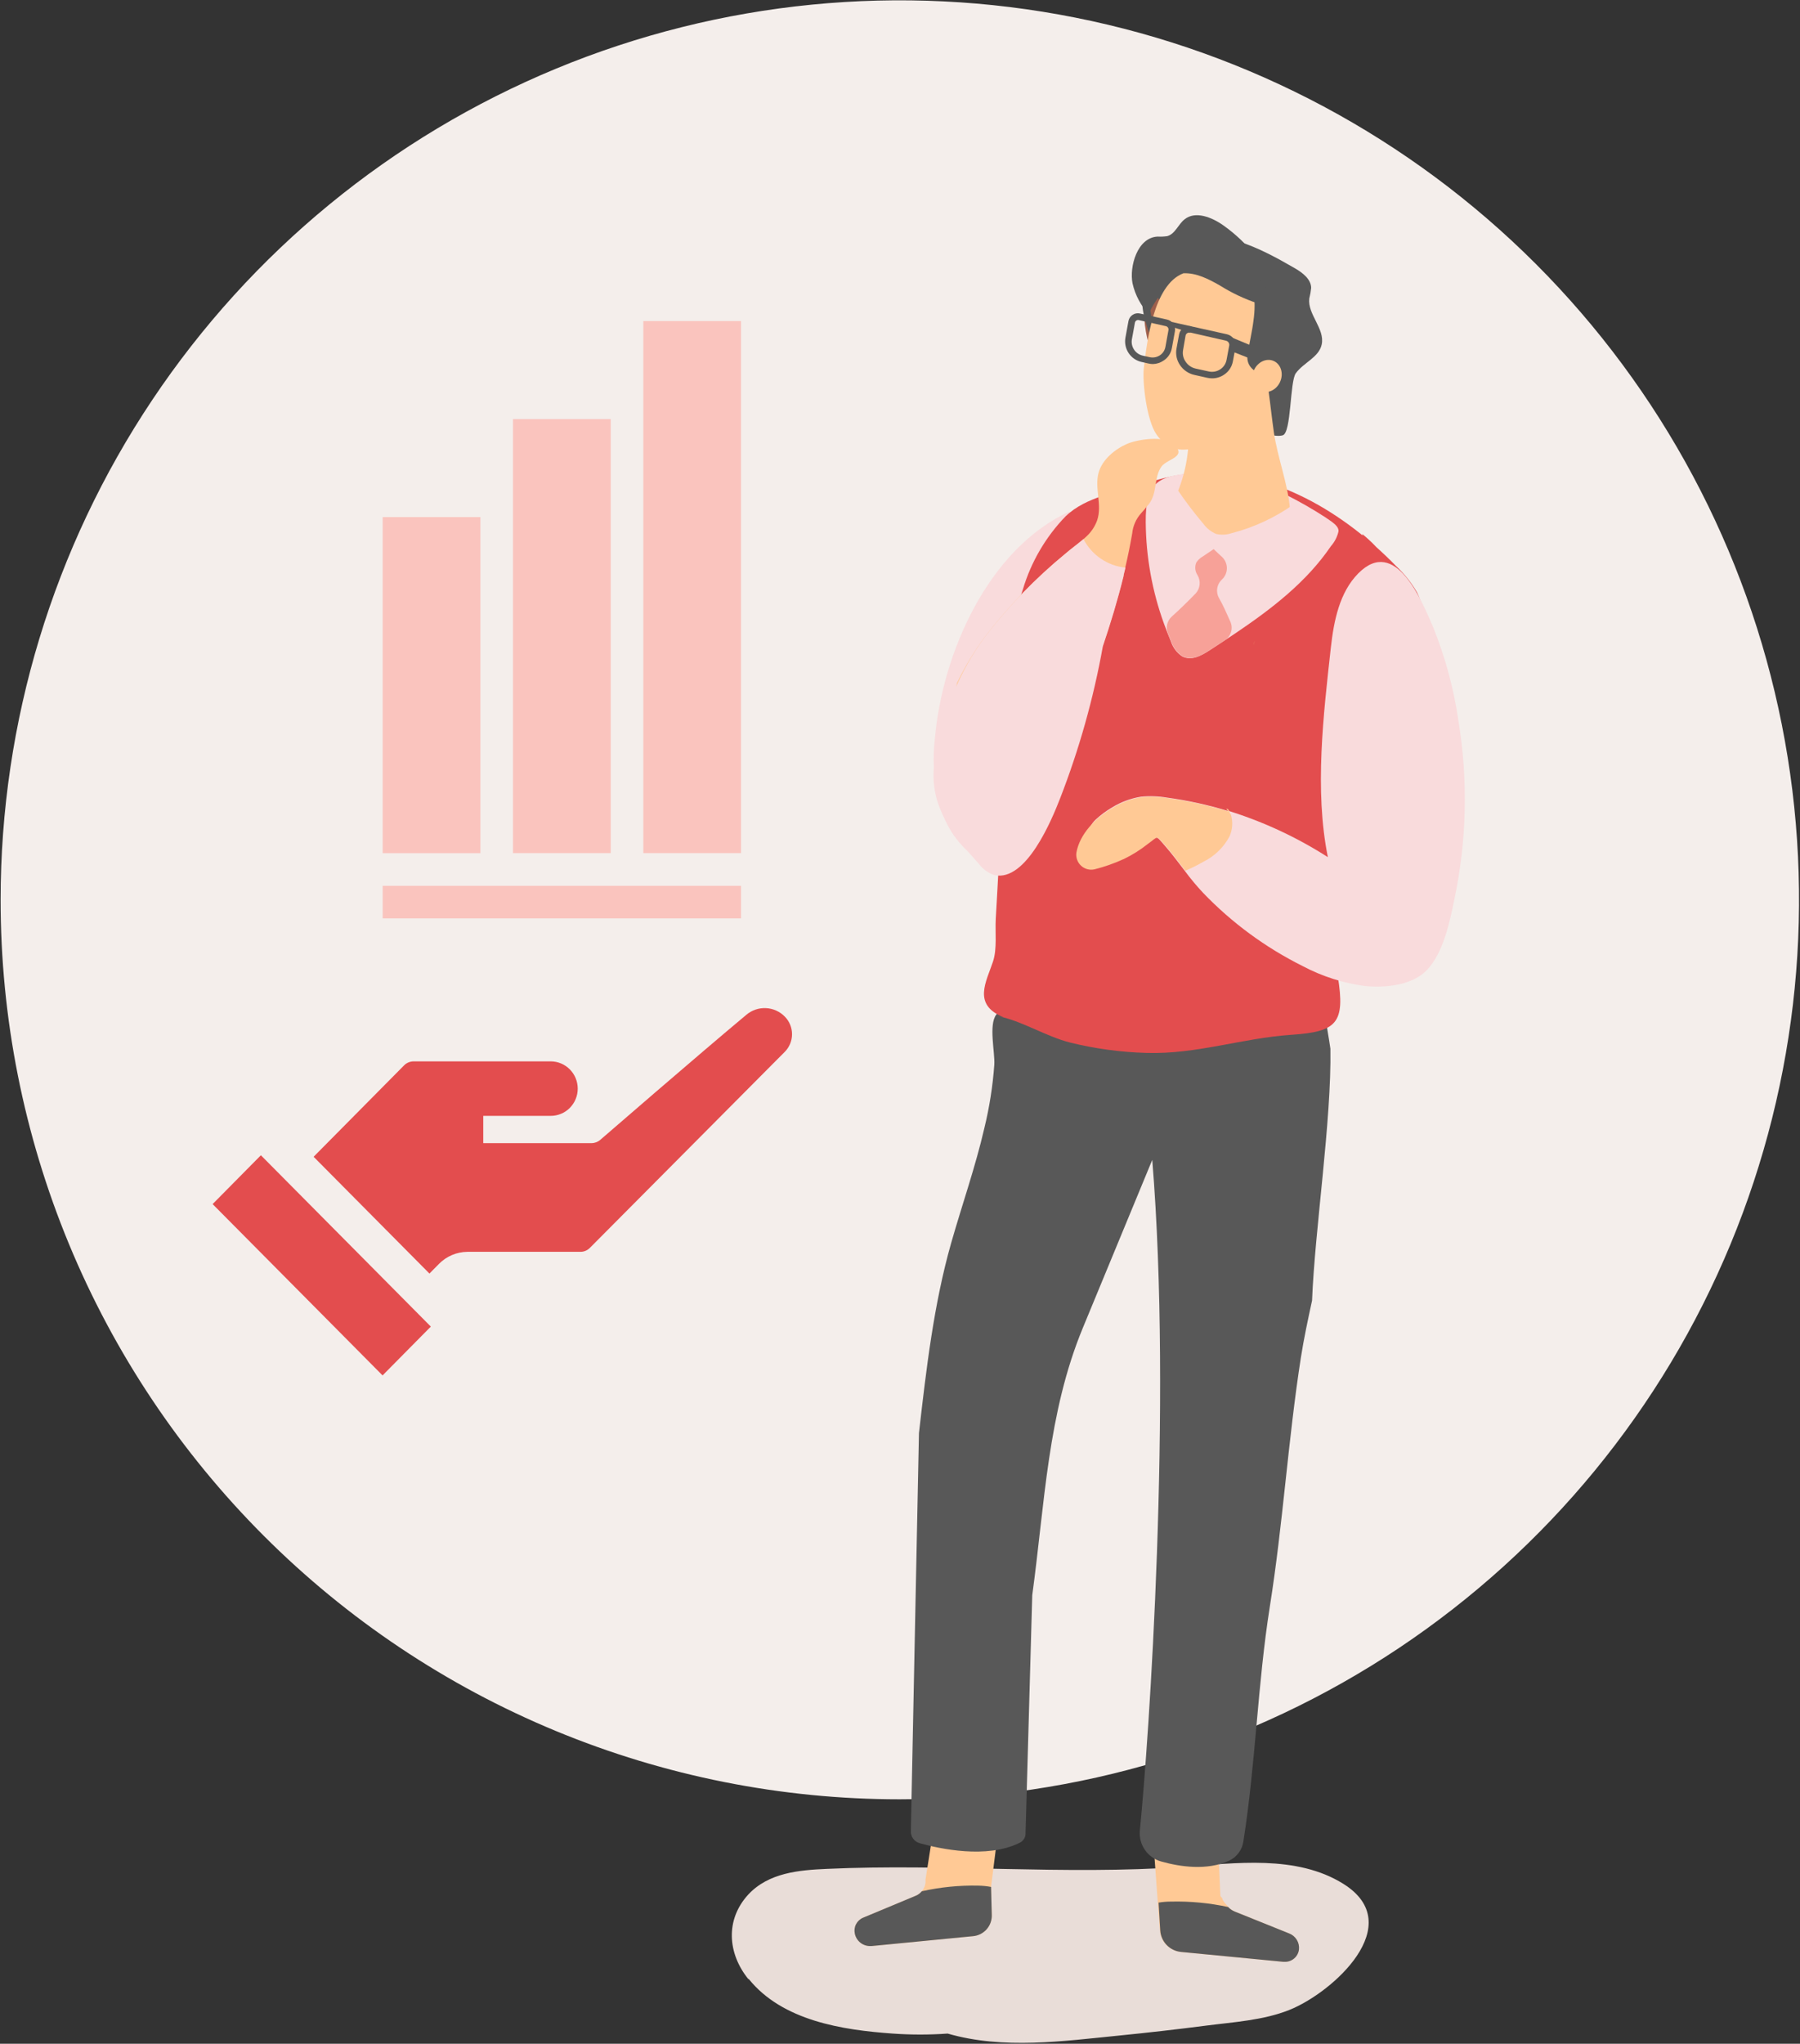 <svg width="881" height="1000" viewBox="0 0 881 1000" fill="none" xmlns="http://www.w3.org/2000/svg">
<rect x="0" y="0" width="881" height="1000" fill="#333333" stroke="none"/>
<g clip-path="url(#clip0_1923_31695)">
<path d="M366.45 968.288C382.985 988.781 412.336 993.269 436.962 995.011C445.908 995.646 454.887 995.646 463.833 995.011C491.087 1002.9 520.32 998.702 548.017 995.956C562.171 994.539 576.285 992.925 590.36 991.113C603.854 989.371 618.264 988.545 631.02 983.466C652.457 974.903 689.161 941.654 657.595 921.811C634.593 907.372 604.445 911.654 578.844 913.455C520.851 917.53 462.74 911.772 404.629 914.429C391.076 915.02 376.194 916.29 366.243 926.979C354.904 939.321 356.115 955.768 366.243 968.318" fill="#E9DDD8"/>
<path d="M440.27 880.384C527.322 880.413 612.428 854.626 684.824 806.283C757.22 757.94 813.653 689.214 846.987 608.797C880.321 528.379 889.058 439.882 872.092 354.498C855.127 269.115 813.222 190.68 751.677 129.114C690.132 67.549 611.711 25.617 526.334 8.623C440.956 -8.371 352.456 0.337 272.027 33.643C191.598 66.95 122.853 123.361 74.486 195.74C26.119 268.12 0.303 353.217 0.303 440.27C0.284 498.059 11.65 555.287 33.751 608.683C55.853 662.079 88.258 710.598 129.114 751.469C169.971 792.339 218.479 824.76 271.868 846.879C325.256 868.999 382.48 880.384 440.27 880.384Z" fill="#F4EEEB"/>
<path d="M493.597 855.521L485.064 923.258L485.418 936.959C485.511 939.538 484.61 942.055 482.901 943.989C481.192 945.923 478.806 947.128 476.235 947.353L426.51 952.195H425.771C424.031 952.177 422.35 951.564 421.007 950.457C419.664 949.35 418.74 947.817 418.389 946.113C418.044 944.545 418.259 942.906 418.999 941.482C419.738 940.057 420.954 938.937 422.435 938.317L448.213 927.569C449.359 927.09 450.372 926.34 451.165 925.384C451.378 925.148 451.566 924.891 451.726 924.616C452.375 923.65 452.799 922.55 452.967 921.398C453.026 920.858 453.026 920.314 452.967 919.774L462.268 860.718L493.597 855.521Z" fill="#FFC995"/>
<path d="M485.064 923.258L485.418 936.959C485.511 939.538 484.61 942.055 482.901 943.989C481.192 945.923 478.806 947.128 476.235 947.353L426.51 952.195H425.771C424.031 952.177 422.35 951.564 421.007 950.457C419.664 949.35 418.74 947.817 418.389 946.113C418.044 944.545 418.259 942.906 418.999 941.482C419.738 940.057 420.954 938.937 422.435 938.317L448.213 927.569C449.359 927.09 450.372 926.34 451.165 925.384C460.252 923.345 469.553 922.423 478.863 922.638C480.944 922.667 483.018 922.874 485.064 923.258Z" fill="#585858"/>
<path d="M564.523 901.23L566.679 930.935L567.712 944.666C567.921 947.318 569.056 949.813 570.918 951.713C572.781 953.613 575.252 954.798 577.9 955.06L628.097 959.902H628.865C630.555 959.915 632.19 959.304 633.459 958.188C634.728 957.071 635.542 955.527 635.745 953.849C635.916 952.208 635.543 950.557 634.684 949.149C633.825 947.74 632.528 946.653 630.991 946.054L604.416 935.306C603.195 934.809 602.097 934.054 601.197 933.091L600.577 932.353C599.839 931.378 598.569 930.286 598.303 929.105C598.303 928.573 597.329 928.071 597.299 927.51L596.177 901.939L564.523 901.23Z" fill="#FFC995"/>
<path d="M567.062 930.935L567.889 944.666C568.084 947.309 569.202 949.799 571.049 951.699C572.895 953.6 575.352 954.789 577.988 955.06L628.185 959.902H628.894C630.586 959.921 632.225 959.313 633.495 958.195C634.765 957.078 635.577 955.53 635.774 953.849C635.947 952.212 635.579 950.563 634.725 949.155C633.872 947.747 632.581 946.658 631.05 946.054L604.327 935.305C603.106 934.809 602.008 934.054 601.108 933.091C591.925 931.103 582.539 930.211 573.145 930.433C571.107 930.425 569.072 930.593 567.062 930.935Z" fill="#585858"/>
<path d="M651.158 513.115C650.952 511.727 650.715 510.31 650.509 508.893C648.352 496.352 646.971 483.69 646.375 470.979C623.077 470.979 595.852 494.099 571.521 495.369L522.269 497.879C514.975 498.263 491.825 490.881 487.603 496.461C483.794 501.54 487.042 514.857 486.658 520.97C485.9 531.422 484.27 541.793 481.786 551.974C477.386 570.99 470.92 589.356 465.575 608.077C457.012 638.166 453.351 669.908 449.778 701.208L445.821 895.679C445.708 897.045 446.073 898.407 446.854 899.533C447.635 900.659 448.784 901.478 450.103 901.85C459.906 904.597 482.938 909.616 498.971 901.703C499.749 901.35 500.426 900.808 500.941 900.128C501.457 899.447 501.794 898.649 501.924 897.805L505.231 780.491C511.403 735.401 512.731 691.523 529.946 649.829L563.962 567.535C573.766 687.064 562.309 851.653 557.88 895.768C557.595 899.111 558.491 902.448 560.411 905.199C562.332 907.95 565.155 909.941 568.391 910.827C577.634 913.425 590.803 915.374 601.669 910.384C603.514 909.497 605.11 908.167 606.316 906.513C607.521 904.859 608.299 902.933 608.579 900.906C614.632 862.519 615.459 824.369 621.512 786.071C627.979 745.352 630.371 705.106 636.69 664.357C638.166 654.908 640.174 645.607 642.182 636.335C643.57 601.226 651.749 548.342 651.158 513.115Z" fill="#585858"/>
<path d="M523.421 250.317C483.706 268.447 461.205 319.648 457.573 361.371C456.252 372.692 457.185 384.163 460.319 395.122C463.621 406.348 470.991 415.94 480.989 422.021C482.394 422.937 484.011 423.476 485.684 423.586C491.058 423.586 493.214 416.588 498.086 414.521L523.421 250.317Z" fill="#F9DBDC"/>
<path d="M666.779 261.301C675.478 268.423 682.445 277.43 687.153 287.64C689.546 294.251 690.473 301.304 689.869 308.309C689.725 315.022 688.732 321.689 686.917 328.152C684.377 337.335 680.568 345.544 676.818 356.292C677.497 371.47 663.826 393.793 659.928 408.734C654.023 431.559 651.07 453.912 654.79 477.682C658.481 500.684 654.377 504.818 631.995 506.324C607.959 507.948 585.724 515.92 561.128 515.182C548.552 514.826 536.051 513.134 523.834 510.133C512.023 507.18 499.828 499.296 488.194 497.141L491.146 497.702C475.792 491.589 482.79 480.28 486.038 470.418C488.075 464.246 487.012 456.067 487.367 449.571C488.194 434.098 489.404 418.655 489.168 403.094C488.548 364.56 488.607 324.786 500.684 288.26C504.705 274.826 511.907 262.559 521.678 252.502C531.541 243.082 547.22 240.69 560.065 236.734L564.494 235.375C571.366 233.257 578.461 231.939 585.636 231.448C622.989 229.617 657.92 250.819 683.432 277.098C687.404 280.823 690.806 285.111 693.531 289.825C697.93 298.506 697.251 308.664 695.066 317.847C692.881 327.03 689.161 335.888 688.157 345.308L666.779 261.301Z" fill="#E34D4E"/>
<path d="M655.145 259.854C654.562 262.586 653.28 265.119 651.424 267.206C639.377 284.923 622.251 298.004 604.563 309.933C600.37 312.739 596.148 315.514 591.955 318.231C587.762 320.947 583.097 323.457 578.638 321.184C576.003 319.438 574.044 316.844 573.087 313.831C571.846 310.878 570.695 307.925 569.632 304.973C563.903 289.137 560.907 272.442 560.773 255.602C560.596 236.32 566.325 232.423 585.813 231.419C600.784 230.68 615.548 235.287 629.131 241.931C635.809 245.267 642.295 248.974 648.56 253.033C653.137 256.045 655.174 257.669 655.145 259.854Z" fill="#F9DBDC"/>
<path d="M559.887 140.384V136.132C563.307 129.007 568.818 123.095 575.685 119.183C576.097 119.769 576.472 120.38 576.807 121.014C581.502 129.872 577.574 140.502 573.263 149.242C568.952 157.983 564.051 167.697 567.092 177.264L566.797 179.597C565.764 177.797 564.847 175.933 564.051 174.016C561.15 166.311 559.746 158.123 559.917 149.892C560.306 149.125 560.489 148.271 560.448 147.412C560.33 144.99 560.123 142.746 559.887 140.384Z" fill="#9E5F4B"/>
<path d="M566.797 177.176C565.143 167.993 560.153 159.459 559.208 150.217C558.463 143.756 559.774 137.225 562.955 131.553C566.135 125.88 571.024 121.356 576.925 118.622C595.498 110 617.024 121.575 633.884 131.319C637.634 133.504 641.68 136.634 641.739 140.856C641.565 142.609 641.259 144.347 640.823 146.053C639.879 153.76 648.53 160.817 646.906 168.524C645.577 174.843 638.048 177.382 634.239 182.609C631.286 186.595 632.083 211.783 627.831 212.993C624.111 214.056 617.319 211.605 613.776 211.044C610.755 210.751 607.864 209.671 605.39 207.914C601.344 204.666 600.429 199.056 599.809 194.066C598.776 185.739 599.809 173.396 594.553 166.28C589.799 159.784 582.063 158.662 574.828 157.865C576.157 153.731 574.179 151.457 571.61 149.301L570.872 150.01C568.363 147.837 566.149 145.346 564.287 142.599C562.534 140.824 561.007 138.841 559.74 136.693L560.625 135.187L566.797 177.176Z" fill="#585858"/>
<path d="M568.126 157.953L563.342 158.337C564.878 158.189 566.502 158.042 568.126 157.953Z" fill="#585858"/>
<path d="M579.228 133.711C585.459 133.445 591.276 136.398 596.945 139.616C602.817 143.31 609.113 146.284 615.695 148.475C615.695 148.652 615.902 148.799 615.961 148.947C619.209 155.738 616.67 161.733 616.994 168.347C617.319 175.877 620.981 174.252 626.945 177.884C627.388 181.575 620.302 188.426 618.825 192.294C584.602 231.448 571.019 219.991 565.881 212.344C561.187 205.286 559.09 187.038 559.828 180.188C561.334 167.55 564.494 139.291 579.228 133.711Z" fill="#FFC995"/>
<path d="M571.226 251.025C578.452 239.082 582.119 225.324 581.797 211.369C581.346 206.936 581.535 202.461 582.358 198.082C583.392 194.302 583.362 189.725 586.551 186.95C588.044 185.824 589.738 184.992 591.541 184.499L604.859 179.922C608.605 178.376 612.617 177.573 616.67 177.56C617.525 177.548 618.359 177.83 619.032 178.357C620.833 180.04 620.538 188.957 620.951 191.763C621.867 198.377 622.546 205.05 623.52 211.694C625.321 223.919 630.282 236.616 631.345 248.722C632.231 259.086 620.42 261.921 611.325 263.811C598.237 266.553 584.598 264.455 572.939 257.905C571.521 257.078 569.986 255.986 569.838 254.391C569.885 253.14 570.377 251.946 571.226 251.025Z" fill="#FFC995"/>
<path d="M627.388 177.855C627.182 179.125 626.975 180.424 626.798 181.723C624.208 181.778 621.624 181.995 619.061 182.373C617.929 182.538 616.775 182.442 615.686 182.09C614.597 181.739 613.604 181.142 612.782 180.346C611.96 179.55 611.332 178.576 610.947 177.499C610.561 176.422 610.428 175.271 610.557 174.134C611.355 168.229 612.802 162.618 613.51 156.861C614.869 147.471 614.042 136.604 607.339 130.285C623.018 137.815 632.26 158.219 628.008 175.847C627.879 176.538 627.671 177.211 627.388 177.855Z" fill="#585858"/>
<path d="M614.75 125.531C610.186 119.692 604.795 114.549 598.746 110.266C593.077 106.25 585.045 103.09 579.789 107.313C576.63 109.793 575.183 114.518 571.256 115.551C569.701 115.768 568.129 115.838 566.561 115.758C556.58 116.26 552.712 130.522 554.307 138.642C555.616 144.47 558.508 149.823 562.663 154.115C561.128 152.461 572.909 137.136 574.267 135.394C578.659 129.011 585.382 124.61 592.988 123.14C595.447 123.046 597.851 122.389 600.016 121.22C601.965 119.803 616.847 127.126 614.78 125.62L614.75 125.531Z" fill="#585858"/>
<path d="M639.288 250.198L636.66 248.663C635.567 248.013 634.475 247.305 633.412 246.626C624.132 253.24 613.711 258.085 602.673 260.917C600.251 261.715 597.655 261.828 595.173 261.242C592.715 260.175 590.584 258.473 589.002 256.311C584.498 250.997 580.28 245.447 576.364 239.687C574.484 240.951 572.28 241.648 570.015 241.694H569.838C566.361 248.737 565.323 256.734 566.885 264.431C568.759 273.313 572.876 281.568 578.844 288.408C580.154 290.134 581.789 291.589 583.657 292.689C585.696 293.464 587.87 293.824 590.05 293.748C592.231 293.672 594.374 293.161 596.354 292.246C605.53 289.145 614.211 284.74 622.132 279.165C628.044 275.375 632.98 270.247 636.542 264.195C638.826 259.905 639.782 255.033 639.288 250.198Z" fill="#F9DBDC"/>
<path d="M598.067 283.565C596.824 284.709 596.011 286.245 595.764 287.916C595.516 289.588 595.85 291.293 596.709 292.748C598.598 296.055 600.37 300.042 602.142 304.057C602.881 305.643 603.028 307.44 602.557 309.124C602.086 310.809 601.027 312.269 599.573 313.241L592.073 318.142C588.116 320.741 583.214 323.369 578.756 321.095C576.12 319.349 574.161 316.755 573.204 313.742C572.673 312.502 572.141 311.233 571.639 309.963C571.057 308.569 570.921 307.028 571.249 305.554C571.576 304.079 572.352 302.741 573.47 301.725C577.515 298.093 581.443 294.254 585.281 290.297C586.338 289.099 586.99 287.597 587.144 286.007C587.298 284.416 586.946 282.818 586.138 281.439C585.522 280.529 585.146 279.478 585.043 278.384C584.94 277.291 585.113 276.188 585.547 275.179C586.374 273.957 587.477 272.946 588.765 272.226L594.022 268.683C595.468 270.1 596.768 271.281 597.978 272.374C598.76 273.079 599.386 273.938 599.818 274.898C600.25 275.858 600.477 276.897 600.485 277.95C600.493 279.002 600.283 280.045 599.866 281.012C599.45 281.978 598.837 282.848 598.067 283.565Z" fill="#F7A198"/>
<path d="M614.042 313.684C614.028 314.398 613.813 315.093 613.422 315.691C613.806 314.245 614.042 313.3 614.042 313.684Z" fill="#E96C5A"/>
<path d="M574.917 217.688C570.222 212.757 556.669 215.001 551.62 217.186C545.714 219.755 539.454 224.893 537.682 231.33C535.615 238.978 539.572 246.98 537.003 254.569C535.94 257.526 534.189 260.187 531.895 262.334L531.275 262.925L530.3 263.781C527.348 266.291 524.247 268.506 521.442 270.927C506.938 282.84 493.824 296.351 482.347 311.203C476.954 318.424 472.267 326.147 468.351 334.264C467.961 336.438 467.764 338.641 467.76 340.849C467.889 352.463 471.023 363.846 476.855 373.891C479.006 377.61 481.594 381.06 484.562 384.167C493.375 383.821 502.073 382.035 510.31 378.881C521.055 362.248 529.806 344.409 536.383 325.731C541.432 311.498 546.186 296.675 549.877 281.675C549.891 281.557 549.891 281.439 549.877 281.321L550.763 277.689C552.063 272.138 553.194 266.567 554.159 260.976C554.519 257.334 556.029 253.9 558.47 251.173C559.504 249.962 560.744 248.633 562.22 246.773C566.679 241.163 564.582 233.515 568.569 228.171C571.699 224.302 580.675 223.712 574.917 217.688Z" fill="#FFC995"/>
<path d="M711.927 439.591C709.594 450.959 706.583 465.93 698.433 474.581C691.405 482.081 678.206 483.44 668.167 482.465C657.49 481.064 647.149 477.764 637.635 472.721C619.436 463.664 602.934 451.538 588.855 436.874C585.623 433.422 582.596 429.784 579.79 425.978C576.66 421.903 573.618 417.77 570.193 413.872C565.203 408.203 566.945 409.118 561.335 412.957C557.752 415.792 553.871 418.228 549.76 420.22H549.523C537.712 425.24 526.934 409.561 536.354 400.939C538.804 398.691 541.486 396.712 544.356 395.033C548.669 392.397 553.452 390.622 558.441 389.807C562.664 389.394 566.924 389.543 571.108 390.25C581.209 391.615 591.183 393.798 600.932 396.775H601.374C618.493 402.113 634.82 409.72 649.918 419.394C643.275 386.559 647.763 349.678 651.365 316.932C652.842 303.762 655.588 289.884 664.771 280.583C683.049 262.098 695.982 294.136 701.563 307.158C707.461 321.841 711.585 337.176 713.846 352.838C718.561 381.626 717.911 411.039 711.927 439.591Z" fill="#F9DBDC"/>
<path d="M601.758 397.838L602.201 398.458C602.053 397.986 601.876 397.543 601.699 397.1C601.522 396.657 601.315 396.332 601.108 395.948L600.4 395.682H600.222L601.138 397.011C591.389 394.034 581.416 391.851 571.315 390.486C567.13 389.779 562.871 389.63 558.647 390.043C553.658 390.858 548.875 392.633 544.562 395.269C536.235 400.053 528.44 408.114 526.846 417.149C526.672 418.326 526.788 419.527 527.184 420.648C527.579 421.77 528.241 422.778 529.113 423.586C529.985 424.395 531.041 424.978 532.189 425.287C533.338 425.596 534.544 425.62 535.704 425.358C540.652 424.109 545.476 422.409 550.114 420.279C554.225 418.287 558.106 415.851 561.689 413.015C567.181 409.177 565.439 408.261 570.547 413.931C573.972 417.828 577.014 421.962 580.143 426.037C583.189 424.766 586.149 423.297 589.002 421.638C594.458 418.946 598.931 414.608 601.787 409.236C603.277 405.877 603.518 402.097 602.467 398.576L601.758 397.838Z" fill="#FFC995"/>
<path d="M601.167 398.517L601.551 399.049C601.412 398.88 601.284 398.703 601.167 398.517Z" fill="#FFC995"/>
<path d="M530.3 263.781C527.348 266.291 524.247 268.506 521.442 270.927C506.938 282.84 493.824 296.351 482.347 311.203C469.178 328.92 462.15 347.729 457.927 369.403C453.587 391.637 463.656 405.604 479.01 422.553C480.921 425.185 483.605 427.156 486.688 428.193C502.308 431.589 514.887 400.85 518.843 390.692C528.209 366.613 535.22 341.683 539.779 316.252C543.588 304.973 547.102 293.427 549.966 281.734C549.979 281.617 549.979 281.498 549.966 281.38L550.852 277.748C546.536 277.309 542.398 275.802 538.81 273.364C535.222 270.925 532.297 267.632 530.3 263.781Z" fill="#F9DBDC"/>
<path d="M564.287 178.121C563.541 178.12 562.798 178.031 562.073 177.855L558.765 177.117C556.177 176.547 553.907 175.002 552.427 172.803C550.948 170.603 550.373 167.918 550.822 165.306L552.328 157.038C552.45 156.424 552.695 155.841 553.047 155.323C553.399 154.806 553.852 154.365 554.378 154.026C554.904 153.687 555.493 153.457 556.11 153.351C556.727 153.244 557.359 153.263 557.968 153.406L571.197 156.359C572.456 156.629 573.562 157.377 574.283 158.445C575.004 159.512 575.284 160.818 575.065 162.087L573.559 170.355C573.335 171.602 572.855 172.79 572.148 173.842C571.442 174.894 570.525 175.788 569.455 176.467C567.929 177.507 566.133 178.081 564.287 178.121ZM559.326 174.016L562.663 174.755C563.505 174.949 564.378 174.973 565.23 174.826C566.082 174.679 566.896 174.364 567.624 173.898C568.346 173.437 568.965 172.832 569.443 172.121C569.92 171.409 570.246 170.607 570.399 169.764L571.905 161.496C571.976 161.071 571.881 160.635 571.639 160.278C571.397 159.92 571.027 159.67 570.606 159.577L557.378 156.624C557.174 156.577 556.963 156.57 556.756 156.606C556.55 156.641 556.353 156.718 556.177 156.83C556.001 156.943 555.849 157.09 555.731 157.263C555.612 157.435 555.53 157.63 555.488 157.835L553.982 166.103C553.698 167.854 554.093 169.648 555.086 171.119C556.079 172.589 557.596 173.626 559.326 174.016Z" fill="#585858"/>
<path d="M628.717 182.077L603.293 172.067L602.26 164.863L628.835 175.936L628.717 182.077Z" fill="#585858"/>
<path d="M582.595 162.796L568.835 158.426L568.392 156.388L583.185 159.695L582.595 162.796Z" fill="#585858"/>
<path d="M593.254 185.119C592.449 185.118 591.647 185.029 590.862 184.853L584.543 183.436C581.699 182.798 579.206 181.097 577.575 178.682C576.763 177.51 576.191 176.189 575.892 174.796C575.593 173.402 575.573 171.963 575.832 170.562L577.102 163.593C577.225 162.939 577.48 162.316 577.851 161.763C578.221 161.21 578.7 160.738 579.258 160.374C579.83 160.009 580.469 159.761 581.138 159.645C581.807 159.528 582.493 159.545 583.155 159.695L600.547 163.563C601.91 163.883 603.102 164.706 603.884 165.867C604.668 167.004 604.975 168.403 604.74 169.764L603.441 176.733C603.202 178.102 602.68 179.405 601.907 180.56C601.134 181.714 600.127 182.694 598.953 183.436C597.26 184.544 595.278 185.13 593.254 185.119ZM582.151 162.707C581.776 162.699 581.406 162.802 581.088 163.002C580.874 163.142 580.69 163.324 580.548 163.538C580.405 163.751 580.308 163.991 580.262 164.243L579.051 171.27C578.865 172.255 578.879 173.267 579.092 174.246C579.305 175.225 579.713 176.151 580.291 176.969C581.425 178.673 583.168 179.878 585.163 180.335L591.482 181.723C592.448 181.959 593.452 181.995 594.433 181.827C595.413 181.66 596.348 181.293 597.181 180.749C598.008 180.225 598.716 179.534 599.26 178.72C599.804 177.907 600.172 176.988 600.341 176.024L601.64 169.056C601.725 168.54 601.609 168.012 601.315 167.579C601.013 167.127 600.547 166.809 600.016 166.693L582.594 162.707H582.151Z" fill="#585858"/>
<path d="M626.56 186.778C628.342 182.716 626.918 178.164 623.379 176.612C619.839 175.059 615.525 177.093 613.743 181.155C611.961 185.217 613.385 189.768 616.925 191.321C620.464 192.874 624.778 190.84 626.56 186.778Z" fill="#FFC995"/>
<path d="M127.687 565.262L104.064 589.15L187.245 672.98L210.867 649.091L127.687 565.262Z" fill="#E34D4E"/>
<path d="M236.527 545.98H269.539C271.28 545.982 273.004 545.639 274.611 544.97C276.218 544.301 277.675 543.319 278.9 542.082C281.377 539.573 282.767 536.189 282.767 532.663C282.767 529.136 281.377 525.752 278.9 523.243C277.677 522.002 276.22 521.016 274.613 520.342C273.006 519.667 271.282 519.319 269.539 519.316H202.481C201.61 519.317 200.748 519.487 199.942 519.818C199.131 520.145 198.397 520.638 197.787 521.265L153.495 566L210.188 623.136L214.854 618.412C218.533 614.674 223.546 612.549 228.791 612.506H284.097C284.96 612.507 285.816 612.336 286.612 612.001C287.408 611.666 288.129 611.175 288.733 610.557L384.167 514.592C386.403 512.302 387.655 509.229 387.655 506.028C387.655 502.828 386.403 499.755 384.167 497.465C381.719 494.934 378.397 493.432 374.879 493.268C371.361 493.103 367.913 494.288 365.239 496.579C342.385 515.625 293.782 557.732 293.782 557.732C292.593 558.762 291.073 559.328 289.5 559.326H236.527" fill="#E34D4E"/>
<path d="M235.139 253.004H187.304V417.445H235.139V253.004Z" fill="#FAC4BE"/>
<path d="M298.919 205.05H251.084V417.415H298.919V205.05Z" fill="#FAC4BE"/>
<path d="M362.7 157.097H314.865V417.415H362.7V157.097Z" fill="#FAC4BE"/>
<path d="M362.7 433.419H187.304V449.364H362.7V433.419Z" fill="#FAC4BE"/>
</g>
<defs>
<clipPath id="clip0_1923_31695">
<rect width="880.539" height="1000" fill="white"/>
</clipPath>
</defs>
</svg>
